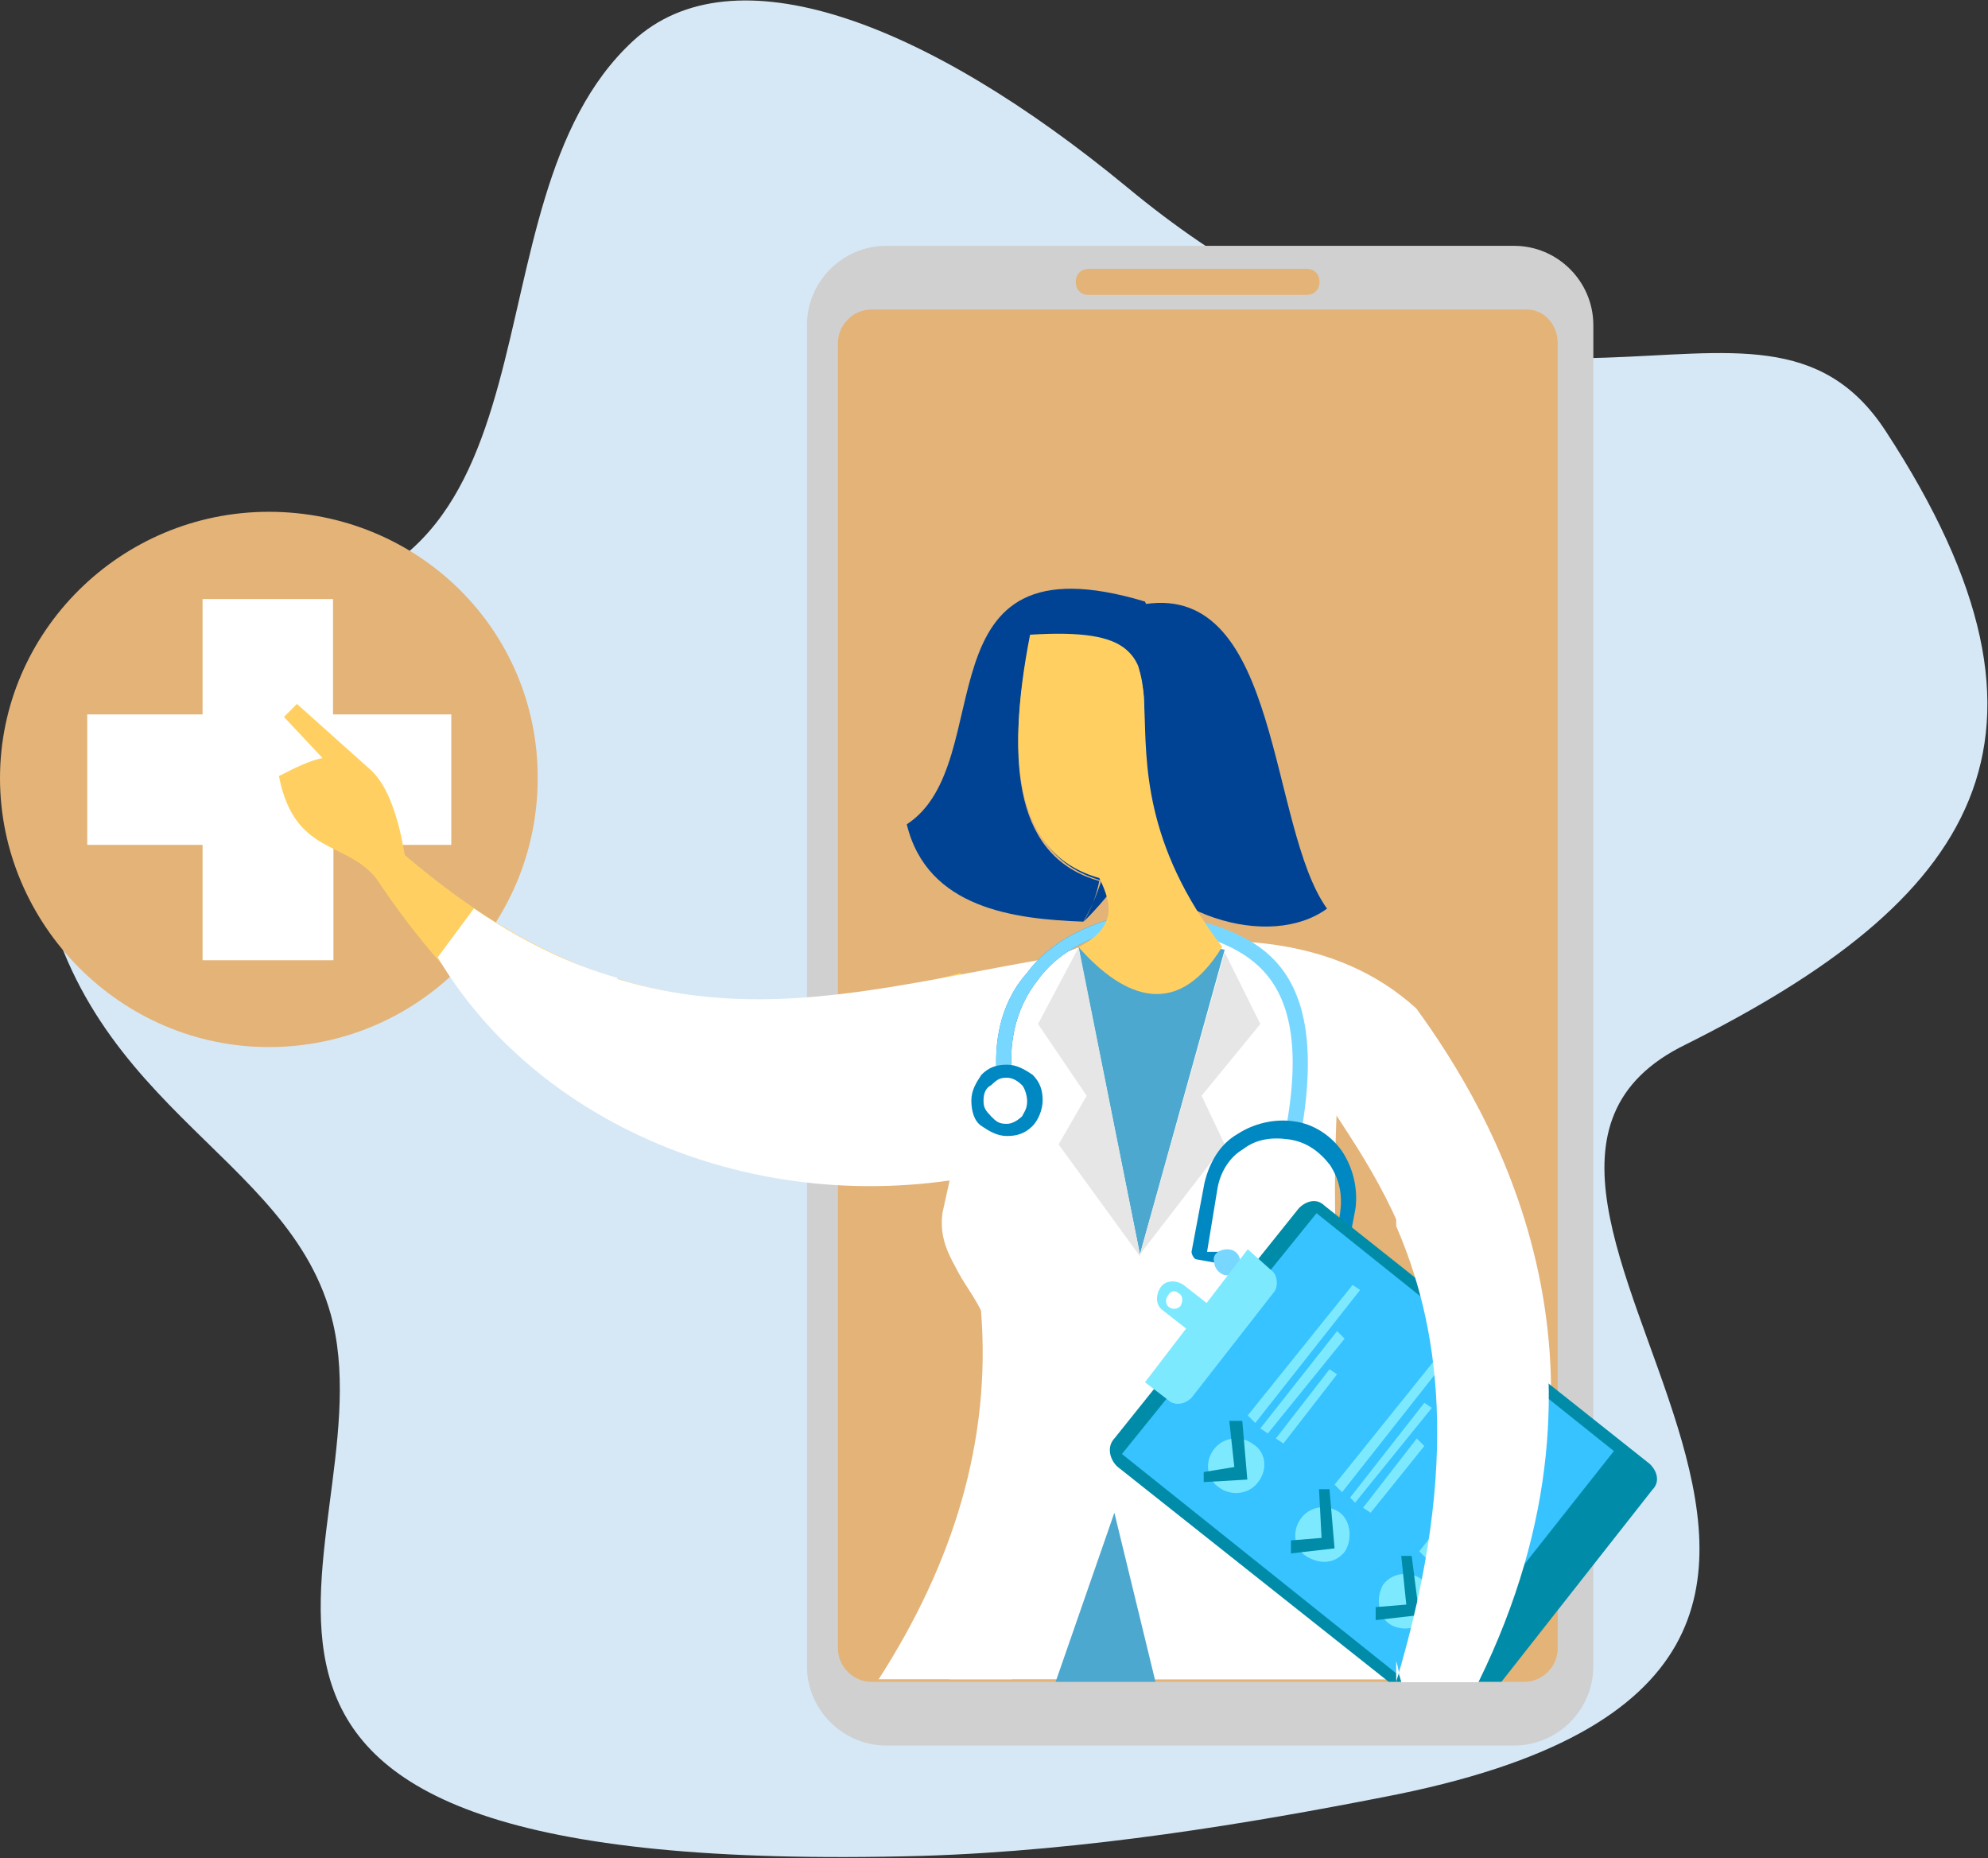 <?xml version="1.0" encoding="utf-8"?>
<!-- Generator: Adobe Illustrator 23.0.3, SVG Export Plug-In . SVG Version: 6.00 Build 0)  -->
<svg version="1.1" id="Layer_1" xmlns="http://www.w3.org/2000/svg" xmlns:xlink="http://www.w3.org/1999/xlink" x="0px" y="0px"
	 width="474px" height="443px" viewBox="0 0 474 443" enable-background="new 0 0 474 443" xml:space="preserve">
<rect x="0" y="0" width="474" height="443" fill="#333333" stroke="none"/>
<path fill-rule="evenodd" clip-rule="evenodd" fill="#D6E8F6" d="M219.9,442.4c39.1-1.2,78.8-7.9,109.9-14
	c162.5-31.1,0.6-144.6,72.1-179.4c68.4-34.2,95.9-72.6,47.6-146.4c-30.5-46.4-87.3,19.5-180.8-58C220.5,4.9,174.7-12.2,150.9,9.8
	C108.7,48.8,138.7,144,58,144c-29.9,0-56.8-2.4-49.5,56.7c7.9,63.5,61.1,73.2,70.9,114.7C92.2,370.4,18.9,447.9,219.9,442.4z"/>
<path fill-rule="evenodd" clip-rule="evenodd" fill="#D0D0D0" d="M361,58.6H211.3c-10.4,0-18.9,8.5-18.9,18.9v319.7
	c0,10.4,8.6,18.9,18.9,18.9H361c10.4,0,18.9-8.5,18.9-18.9V77.5C379.9,67.1,371.4,58.6,361,58.6z"/>
<path fill-rule="evenodd" clip-rule="evenodd" fill="#E3B378" d="M364.1,73.8H207.7c-4.3,0-7.9,3.7-7.9,7.9V393
	c0,4.3,3.7,7.9,7.9,7.9h155.8c4.3,0,7.9-3.7,7.9-7.9V81.8C371.4,77.5,368.3,73.8,364.1,73.8z M311.5,64.1h-51.9
	c-1.8,0-3.1,1.2-3.1,3.1s1.2,3.1,3.1,3.1h51.9c1.8,0,3.1-1.2,3.1-3.1S313.4,64.1,311.5,64.1z"/>
<path fill-rule="evenodd" clip-rule="evenodd" fill="#E3B378" d="M64.1,122C28.7,122,0,150.7,0,185.5s28.7,64.1,64.1,64.1
	s64.1-28.7,64.1-64.1C128.3,150.1,99.6,122,64.1,122z"/>
<path fill-rule="evenodd" clip-rule="evenodd" fill="#FFFFFF" d="M79.4,142.8H48.3v27.5H20.8v31.1h27.5v27.5h31.2v-27.5h28.1v-31.1
	H79.4V142.8z"/>
<path fill-rule="evenodd" clip-rule="evenodd" fill="#FFD061" d="M237.6,261.8c-3.1-10.4-5.5-18.9-8.6-29.9
	c-60.5,17.1-99.6,0-132.5-28.1c-1.8-11-4.9-17.7-8.6-20.7l-17.1-15.3l-3.1,3.1l9.2,9.8c-3.1,0.6-6.7,2.4-10.4,4.3
	c3.7,18.9,15.9,15.3,23.2,24.4C122.2,258.1,166.8,283.7,237.6,261.8z"/>
<path fill-rule="evenodd" clip-rule="evenodd" fill="#FFFFFF" d="M113,216.6l-8.6,11.6c23.8,40.3,77.6,63.5,132.5,51.3
	c3.1,40.9-4.3,80.5-10.4,120.8h106.9c26.9-88.5-8.6-122-19.5-142.2c-18.3,31.1,6.7,78.7,20.8,142.2h18.3
	c37.9-76.9,2.4-135.5-15.3-159.9c-19.5-17.7-45.8-17.7-69.6-14.6C212,232.5,168.6,254.4,113,216.6z"/>
<path fill-rule="evenodd" clip-rule="evenodd" fill="#FFFFFF" d="M321.3,233.7c-7.3,61.6-1.2,117.2,17.1,166.6h-1.2H336h-1.2h-1.2
	h-1.2h-1.2h-1.2h-1.2h-1.2h-1.2H325h-1.2h-1.2h-1.2h-1.2h-1.2h-1.2h-1.2h-1.2H314h-1.2h-1.2h-1.2h-1.2h-1.2h-1.2h-1.2h-1.2H303h-1.2
	h-1.2h-1.2h-1.2h-1.2h-1.2h-1.2h-1.2H292h-1.2h-1.2h-1.2h-1.2h-1.2h-1.2h-1.2H281h-1.2h-1.2h-1.2h-1.2h-1.2h-1.2h-1.2h-1.2H270h-1.2
	h-1.2h-1.2h-1.2h-1.2h-1.2h-1.2h-1.2H259c-1.8-12.2-3.1-24.4-4.9-36.6c-4.3,12.2-8.6,24.4-12.8,36.6c-10.4,0-20.8,0-31.8,0
	c17.7-27.5,26.9-56.7,24.4-87.9c-1.8-3.7-4.3-6.7-6.1-10.4c-2.4-4.3-3.7-7.9-3.1-12.8l12.2-55.5l33-12.8
	C287.1,225.2,304.2,229.4,321.3,233.7z"/>
<path fill-rule="evenodd" clip-rule="evenodd" fill="#4CA8CF" d="M292,226.4L271.8,299l-6.1,61.6l9.8,40.3h-23.8l14-40.3l6.1-61.6
	l-14.7-73.2l12.8-4.3L292,226.4z"/>
<path fill-rule="evenodd" clip-rule="evenodd" fill="#E6E6E6" d="M292,227l-20.2,72l20.2-26.2l-5.5-11.6l14-17.1L292,227z"/>
<path fill-rule="evenodd" clip-rule="evenodd" fill="#E6E6E6" d="M257.2,225.8l14.7,73.8l-19.5-26.8l6.7-11.6l-11.6-17.1
	L257.2,225.8z"/>
<path fill="#0088C2" d="M237.6,255.7c-0.6-9.2,1.8-17.7,7.3-23.8c4.9-6.7,12.8-11,22-13.4l0.6,3.1c-8.6,1.8-15.9,6.1-20.2,12.2
	c-4.3,5.5-6.7,12.8-6.1,21.4L237.6,255.7z"/>
<path fill="#78D7FF" d="M306.6,269.1c7.3-39.7-11.6-43.9-28.1-48.2h-0.6l0.6-3.1h0.6c18.3,4.3,38.5,9.2,31.2,51.9L306.6,269.1z"/>
<path fill="#0088C2" d="M292.6,298.4c0.6,0,1.2,1.2,1.2,1.8c0,0.6-1.2,1.2-1.8,1.2l-6.7-1.2c-0.6,0-1.2-1.2-1.2-1.8l3.1-16.5
	c1.2-4.9,3.7-9.2,7.9-11.6c3.7-2.4,8.6-3.7,13.4-3c4.9,0.6,9.2,3.7,11.6,7.3c2.4,3.7,3.7,8.5,3.1,13.4l-3.1,16.5
	c0,0.6-1.2,1.2-1.8,1.2h-6.7c-0.6,0-1.2-1.2-1.2-1.8c0-0.6,0.6-1.2,1.8-1.2l4.9,1.2l2.4-14.6c0.6-4.3,0-7.9-2.4-11.6
	c-2.4-3.1-5.5-5.5-9.8-6.1c-4.3-0.6-7.9,0-11,2.4c-3.1,1.8-5.5,5.5-6.1,9.8l-2.4,14.6H292.6z"/>
<path fill-rule="evenodd" clip-rule="evenodd" fill="#78D7FF" d="M292.6,297.8c1.8,0,3.1,1.2,3.1,3.1c0,1.8-1.2,3.1-3.1,3.1
	c-1.8,0-3.1-1.8-3.1-3.1C288.9,299,290.8,297.8,292.6,297.8z"/>
<path fill="#78D7FF" d="M237.6,255.7c-0.6-9.2,1.8-17.7,7.3-23.8c4.9-6.7,12.8-11,22-13.4l0.6,3.1c-8.6,1.8-15.9,6.1-20.2,12.2
	c-4.3,5.5-6.7,12.8-6.1,21.4L237.6,255.7z"/>
<path fill-rule="evenodd" clip-rule="evenodd" fill="#78D7FF" d="M311.5,300.8c1.8,0,3.1,1.8,3.1,3.1c0,1.8-1.2,3.1-3.1,3.1
	c-1.8,0-3.1-1.8-3.1-3.1C308.5,302,310.3,300.8,311.5,300.8z"/>
<path fill="#0088C2" d="M240.1,253.8c2.4,0,4.3,1.2,6.1,2.4c1.8,1.8,2.4,3.7,2.4,6.1s-1.2,4.9-2.4,6.1c-1.8,1.8-3.7,2.4-6.1,2.4
	c-2.4,0-4.3-1.2-6.1-2.4c-1.8-1.2-2.4-3.7-2.4-6.1s1.2-4.3,2.4-6.1C235.8,254.4,237.6,253.8,240.1,253.8z M243.7,258.7
	c-1.2-1.2-2.4-1.8-3.7-1.8c-1.8,0-2.4,0.6-3.7,1.8c-1.2,0.6-1.8,1.8-1.8,3.7c0,1.8,0.6,2.4,1.8,3.7c1.2,1.2,1.8,1.8,3.7,1.8
	c1.2,0,2.4-0.6,3.7-1.8c0.6-1.2,1.2-1.8,1.2-3.7C244.9,261.2,244.3,259.3,243.7,258.7z"/>
<path fill-rule="evenodd" clip-rule="evenodd" fill="#004394" d="M316.4,216.6c-14-19.5-11-77.5-43.4-72.6c-8.6,14,12.8,36-8.6,53.1
	C275.5,219.1,303,226.4,316.4,216.6z"/>
<path fill-rule="evenodd" clip-rule="evenodd" fill="#004394" d="M273,143.4c-55-16.5-34.2,38.4-56.8,53.1
	c4.9,20.1,25.7,22.6,42.1,23.2c1.8-3.1,3.1-6.1,4.3-9.8c-19.5-5.5-22.6-26.8-16.5-58c38.5-2.4,21.4,13.4,29.3,43.9
	C282.2,180,281.6,162.3,273,143.4z M258.4,219.7c7.3-7.3,12.8-15.3,16.5-23.8c-7.9-30.5,9.2-46.4-29.3-43.9
	c-6.1,31.1-3.1,52.5,16.5,58C261.4,213.6,260.2,216.6,258.4,219.7z"/>
<path fill-rule="evenodd" clip-rule="evenodd" fill="#FFD061" d="M257.2,225.8c9.2-4.9,7.9-10.4,4.9-16.5
	c-19.5-5.5-22.6-26.8-16.5-58c49.5-3.1,7.9,25,45.8,74.4C279.8,244.7,266.3,236.1,257.2,225.8z"/>
<path fill-rule="evenodd" clip-rule="evenodd" fill="#008CA8" d="M265.7,342.9l44-54.9c1.8-1.8,4.3-2.4,6.1-0.6l77.6,61.6
	c1.8,1.8,2.4,4.3,0.6,6.1l-36,45.8h-26.9l-64.7-51.3C264.5,347.8,263.9,344.8,265.7,342.9z"/>
<path fill-rule="evenodd" clip-rule="evenodd" fill="#36C3FF" d="M267.5,346.6l46.4-57.4l70.9,56.7l-43.4,54.9h-6.1L267.5,346.6z"/>
<path fill-rule="evenodd" clip-rule="evenodd" fill="#7DE9FF" d="M273,329.5l9.8-12.8l-5.5-4.3c-1.8-1.2-1.8-3.7-0.6-5.5
	c1.2-1.8,3.7-1.8,5.5-0.6l5.5,4.3l9.8-12.8l5.5,4.9c1.8,1.2,1.8,4.3,0.6,5.5l-19.5,25c-1.8,1.8-4.3,1.8-5.5,0.6L273,329.5z
	 M278.5,308.8c0.6-1.2,1.8-1.2,2.4-0.6c1.2,0.6,1.2,1.8,0.6,3.1c-0.6,0.6-1.8,1.2-3.1,0C277.9,310.6,277.9,309.4,278.5,308.8z"/>
<path fill-rule="evenodd" clip-rule="evenodd" fill="#7DE9FF" d="M289.5,345.4c2.4-3.1,6.7-3.1,9.2-1.2c3.1,1.8,3.7,6.1,1.2,9.2
	c-2.4,3.1-6.7,3.1-9.2,1.2C287.7,352.7,287.1,348.4,289.5,345.4z"/>
<path fill="#008CA8" d="M296.2,338.7l1.2,14l-10.4,0.6v-2.4l7.3-1.2l-1.2-11H296.2z"/>
<path fill-rule="evenodd" clip-rule="evenodd" fill="#7DE9FF" d="M297.5,337.4l25-31.1l1.8,1.2l-25,31.7L297.5,337.4z"/>
<path fill-rule="evenodd" clip-rule="evenodd" fill="#7DE9FF" d="M300.5,340.5l18.3-23.2l1.8,1.8l-18.3,22.6L300.5,340.5z"/>
<path fill-rule="evenodd" clip-rule="evenodd" fill="#7DE9FF" d="M304.2,342.9l12.8-16.5l1.8,1.2L306,344.1L304.2,342.9z"/>
<path fill-rule="evenodd" clip-rule="evenodd" fill="#7DE9FF" d="M310.3,361.8c2.4-3.1,6.7-3.1,9.2-1.2c2.4,1.8,3.1,6.1,1.2,9.2
	c-2.4,3.1-6.1,3.1-9.2,1.2C308.5,369.2,307.9,364.9,310.3,361.8z"/>
<path fill="#008CA8" d="M317,355.1l1.2,14l-10.4,1.2v-3.1l7.3-0.6l-0.6-11.6H317z"/>
<path fill-rule="evenodd" clip-rule="evenodd" fill="#7DE9FF" d="M318.2,353.9l25-31.1l1.8,1.2l-25,31.7L318.2,353.9z"/>
<path fill-rule="evenodd" clip-rule="evenodd" fill="#7DE9FF" d="M321.9,357l17.7-22.6l1.8,1.2l-18.3,22.6L321.9,357z"/>
<path fill-rule="evenodd" clip-rule="evenodd" fill="#7DE9FF" d="M325,359.4l12.8-16.5l1.8,1.8l-12.8,15.9L325,359.4z"/>
<path fill-rule="evenodd" clip-rule="evenodd" fill="#7DE9FF" d="M329.8,377.7c2.4-3.1,6.7-3.1,9.2-1.2c3.1,1.8,3.7,6.1,1.2,9.2
	c-2.4,3.1-6.7,3.1-9.2,1.2C328.6,385,328,380.8,329.8,377.7z"/>
<path fill="#008CA8" d="M336.6,371l1.8,14l-10.4,1.2v-3.1l7.3-0.6l-1.2-11.6H336.6z"/>
<path fill-rule="evenodd" clip-rule="evenodd" fill="#7DE9FF" d="M338.4,369.8l24.4-31.1l1.8,1.2l-24.4,31.7L338.4,369.8z"/>
<path fill-rule="evenodd" clip-rule="evenodd" fill="#7DE9FF" d="M341.5,372.8l17.7-23.2l1.8,1.8L343.3,374L341.5,372.8z"/>
<path fill-rule="evenodd" clip-rule="evenodd" fill="#7DE9FF" d="M344.5,375.3l13.4-16.5l1.2,1.8l-12.8,15.9L344.5,375.3z"/>
<path fill-rule="evenodd" clip-rule="evenodd" fill="#FFFFFF" d="M113,216.6l-8.6,11.6c9.8,16.5,25,30.5,42.8,39.7v-34.8
	C136.2,230,124.6,224.6,113,216.6z M334.1,400.9c-0.6-1.8-0.6-3.1-1.2-4.9v4.9c15.9-53.1,9.8-86,0-108.6v-54.9
	c1.8,1.2,3.1,2.4,4.3,3.7c17.7,24.4,53.1,83,15.3,159.9H334.1z"/>
</svg>
